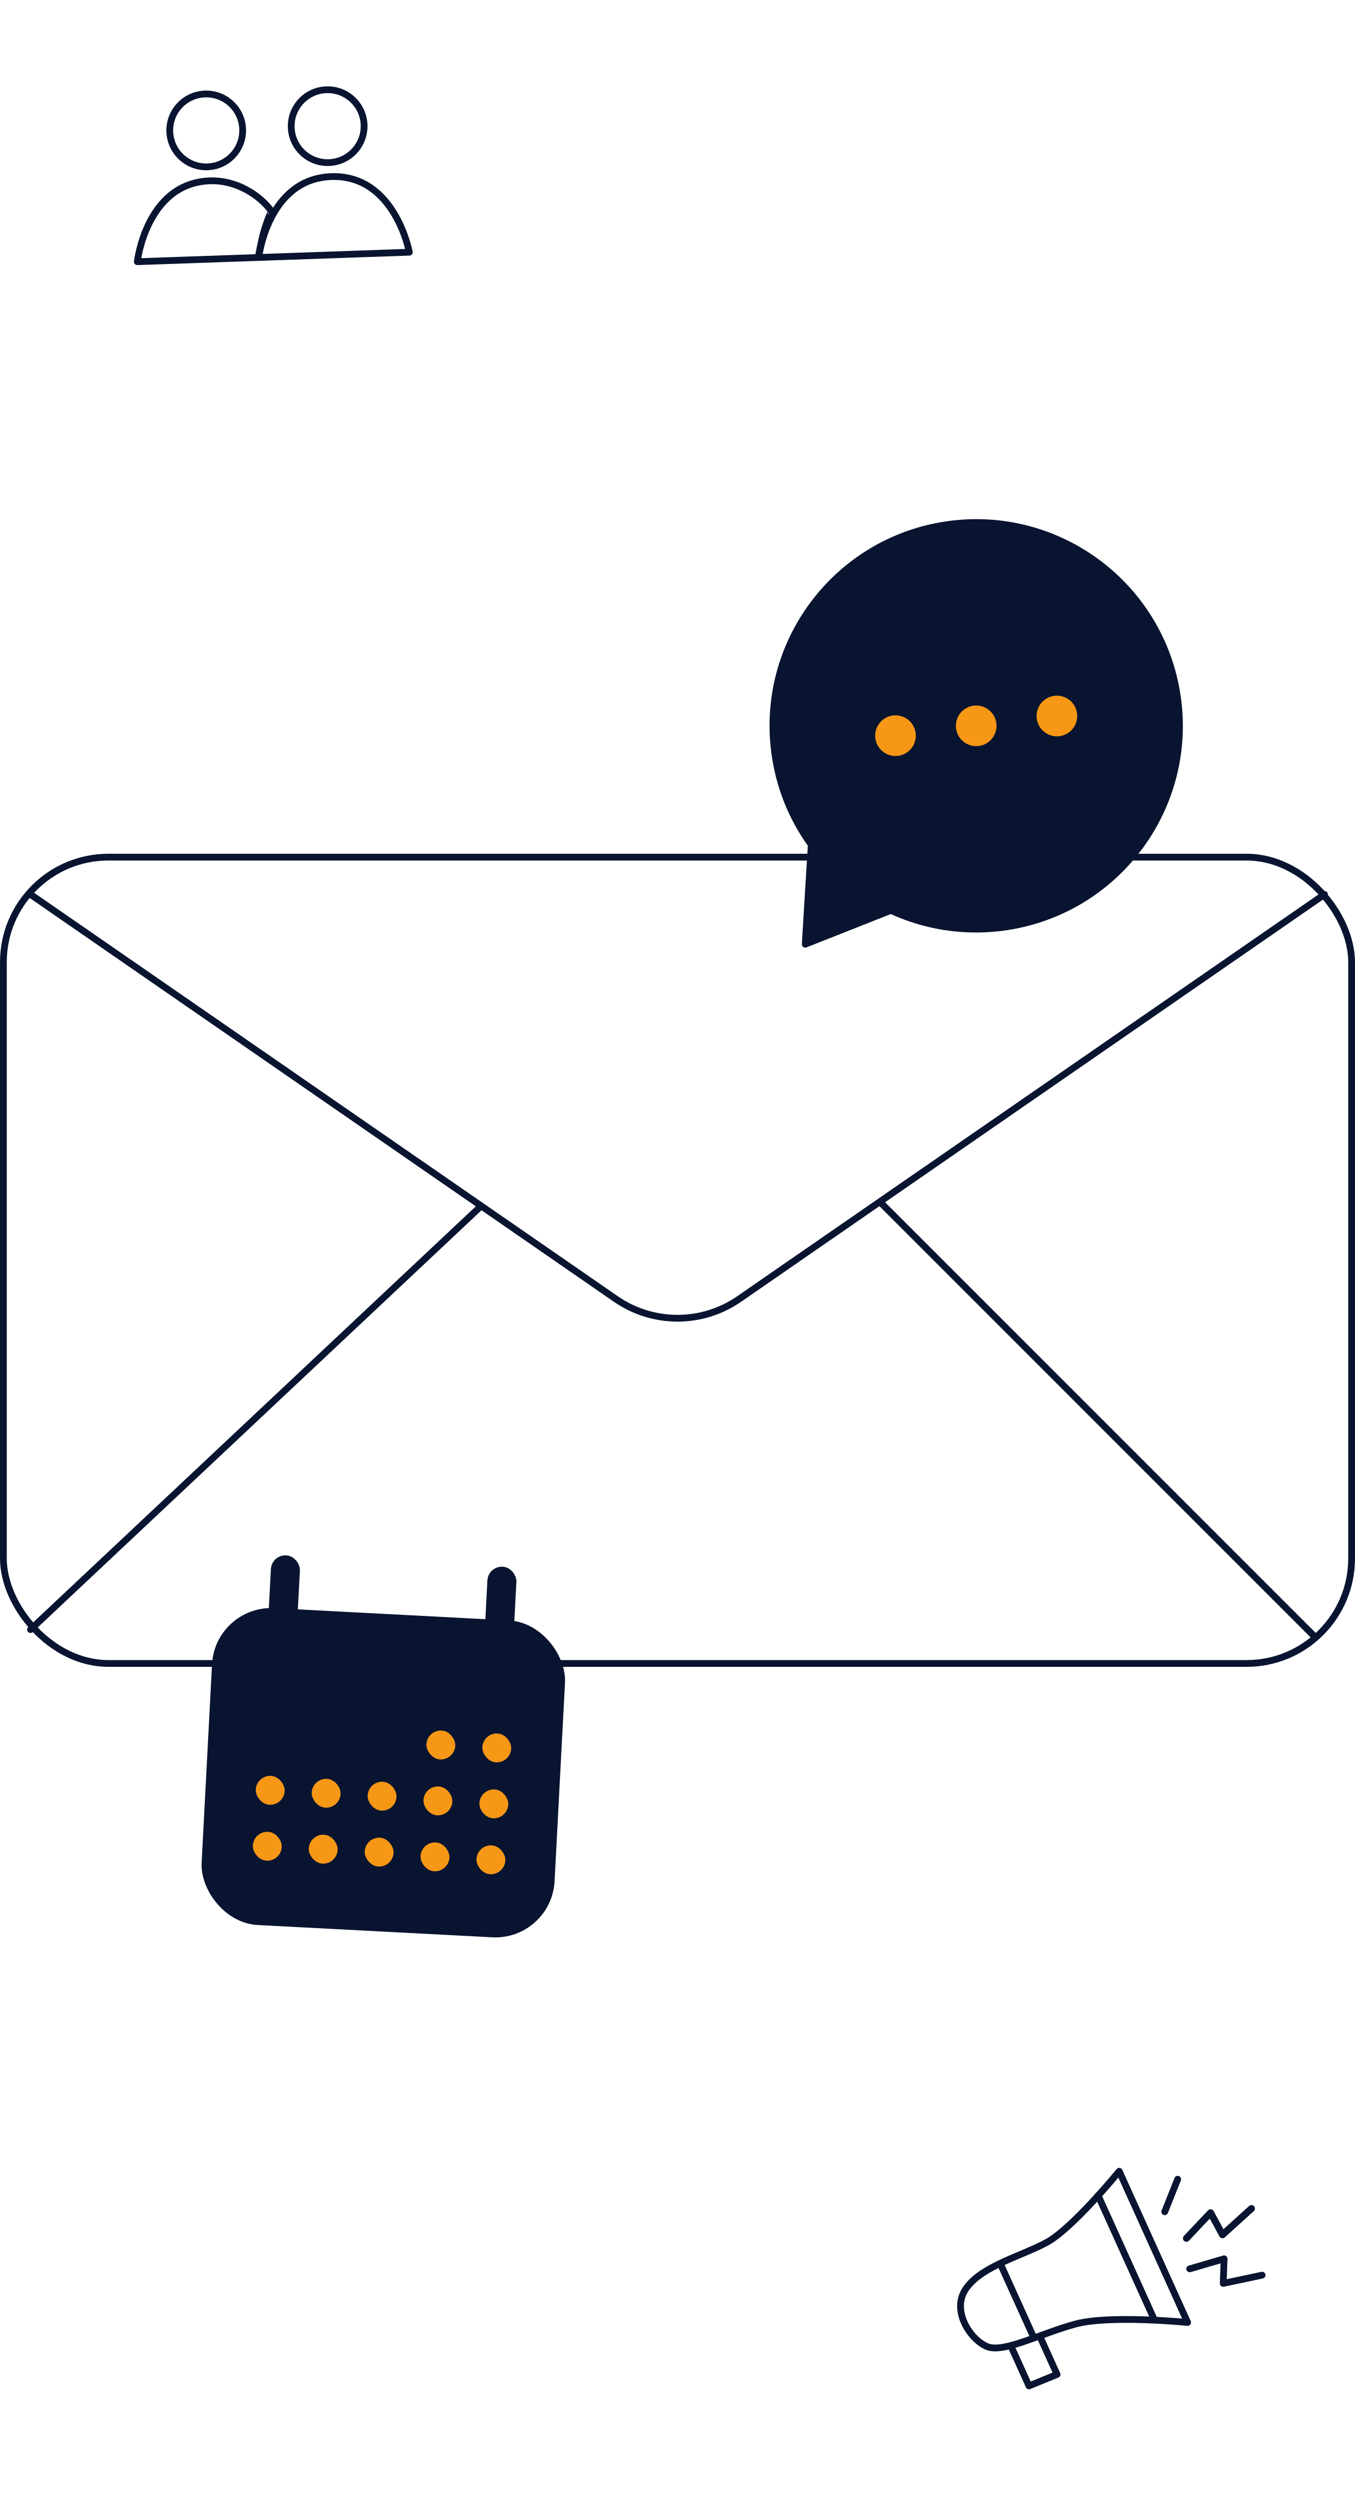 <svg width="200" height="369" viewBox="0 0 200 369" fill="none" xmlns="http://www.w3.org/2000/svg">
  <rect x="0.5" y="126.5" width="199" height="119" rx="15.5" stroke="#091430"/>
  <path d="M4.5 132L90.903 191.713C96.378 195.497 103.622 195.497 109.097 191.713L195.5 132" stroke="#091430" stroke-linecap="round"/>
  <path d="M4.5 240.5L71 178" stroke="#091430" stroke-linecap="round"/>
  <path d="M194 241.5L130 177.5" stroke="#091430" stroke-linecap="round"/>
  <rect x="32.464" y="237.664" width="50.667" height="45.333" rx="8" transform="rotate(3 32.464 237.664)" fill="#091430" stroke="#091430" stroke-width="1.5" stroke-linecap="round" stroke-linejoin="round"/>
  <rect x="37.865" y="261.98" width="4.267" height="4.267" rx="2.133" transform="rotate(3 37.865 261.98)" fill="#f79716"/>
  <rect x="46.121" y="262.413" width="4.267" height="4.267" rx="2.133" transform="rotate(3 46.121 262.413)" fill="#f79716"/>
  <rect x="54.376" y="262.845" width="4.267" height="4.267" rx="2.133" transform="rotate(3 54.376 262.845)" fill="#f79716"/>
  <rect x="70.873" y="263.977" width="4.267" height="4.267" rx="2.133" transform="rotate(3 70.873 263.977)" fill="#f79716"/>
  <rect x="62.617" y="263.544" width="4.267" height="4.267" rx="2.133" transform="rotate(3 62.617 263.544)" fill="#f79716"/>
  <rect x="37.433" y="270.235" width="4.267" height="4.267" rx="2.133" transform="rotate(3 37.433 270.235)" fill="#f79716"/>
  <rect x="45.688" y="270.668" width="4.267" height="4.267" rx="2.133" transform="rotate(3 45.688 270.668)" fill="#f79716"/>
  <rect x="53.943" y="271.101" width="4.267" height="4.267" rx="2.133" transform="rotate(3 53.943 271.101)" fill="#f79716"/>
  <rect x="70.44" y="272.232" width="4.267" height="4.267" rx="2.133" transform="rotate(3 70.44 272.232)" fill="#f79716"/>
  <rect x="62.185" y="271.8" width="4.267" height="4.267" rx="2.133" transform="rotate(3 62.185 271.8)" fill="#f79716"/>
  <rect x="71.306" y="255.721" width="4.267" height="4.267" rx="2.133" transform="rotate(3 71.306 255.721)" fill="#f79716"/>
  <rect x="63.05" y="255.289" width="4.267" height="4.267" rx="2.133" transform="rotate(3 63.05 255.289)" fill="#f79716"/>
  <rect x="40.569" y="229.959" width="3.286" height="14.714" rx="1.643" transform="rotate(3 40.569 229.959)" fill="#091430" stroke="#091430"/>
  <rect x="72.525" y="231.633" width="3.286" height="14.714" rx="1.643" transform="rotate(3 72.525 231.633)" fill="#091430" stroke="#091430"/>
  <path d="M173.868 103.495C175.871 119.942 164.161 134.898 147.714 136.901C141.963 137.601 136.395 136.625 131.498 134.356L118.852 139.355L119.746 124.665C116.876 120.692 114.942 115.957 114.308 110.747C112.305 94.3 124.015 79.344 140.462 77.341C156.909 75.338 171.865 87.048 173.868 103.495Z" fill="#091430" stroke="#091430" stroke-linecap="round" stroke-linejoin="round"/>
  <circle cx="132.176" cy="108.571" r="3" transform="rotate(-6.943 132.176 108.571)" fill="#f79716"/>
  <circle cx="156" cy="105.67" r="3" transform="rotate(-6.943 156 105.67)" fill="#f79716"/>
  <circle cx="144.088" cy="107.121" r="3" transform="rotate(-6.943 144.088 107.121)" fill="#f79716"/>
  <ellipse cx="30.438" cy="19.248" rx="5.38" ry="5.38" transform="rotate(-2 30.438 19.248)" stroke="#091430" stroke-linecap="round" stroke-linejoin="round"/>
  <path fill-rule="evenodd" clip-rule="evenodd" d="M20.267 38.624C20.267 38.624 21.582 27.018 30.977 26.69C35.011 26.549 38.455 28.92 40.062 31.17C40.07 31.181 39.537 32.126 38.884 34.398C38.613 35.34 38.111 38.001 38.111 38.001L20.267 38.624Z" stroke="#091430" stroke-linecap="round" stroke-linejoin="round"/>
  <ellipse cx="48.362" cy="18.622" rx="5.38" ry="5.38" transform="rotate(-2 48.362 18.622)" stroke="#091430" stroke-linecap="round" stroke-linejoin="round"/>
  <path fill-rule="evenodd" clip-rule="evenodd" d="M38.191 37.998C38.191 37.998 39.506 26.392 48.901 26.064C58.295 25.736 60.416 37.222 60.416 37.222L38.191 37.998Z" stroke="#091430" stroke-linecap="round" stroke-linejoin="round"/>
  <path fill-rule="evenodd" clip-rule="evenodd" d="M165.195 320.441L175.295 342.761C175.295 342.761 163.841 341.622 158.765 342.984C153.689 344.346 148.18 347.306 145.721 346.328C143.262 345.35 140.268 340.952 142.643 337.675C145.019 334.398 150.593 333.03 154.446 330.971C158.299 328.913 165.195 320.441 165.195 320.441Z" stroke="#091430" stroke-linecap="round" stroke-linejoin="round"/>
  <path d="M162.079 324.01L170.301 342.18" stroke="#091430" stroke-linecap="round" stroke-linejoin="round"/>
  <path d="M147.793 334.401L152.441 344.671" stroke="#091430" stroke-linecap="round" stroke-linejoin="round"/>
  <path d="M149.202 346.205L151.88 352.123L156.025 350.424L153.637 345.146" stroke="#091430" stroke-linecap="round" stroke-linejoin="round"/>
  <path d="M171.915 326.427L173.826 321.62" stroke="#091430" stroke-linecap="round" stroke-linejoin="round"/>
  <path d="M175.114 330.342L178.684 326.564L180.442 329.817L184.714 325.95" stroke="#091430" stroke-linecap="round" stroke-linejoin="round"/>
  <path d="M175.114 330.342L178.684 326.564L180.442 329.817L184.714 325.95" stroke="#091430" stroke-linecap="round" stroke-linejoin="round"/>
  <path d="M175.602 334.847L180.677 333.362L180.551 336.995L186.289 335.775" stroke="#091430" stroke-linecap="round" stroke-linejoin="round"/>
</svg>
